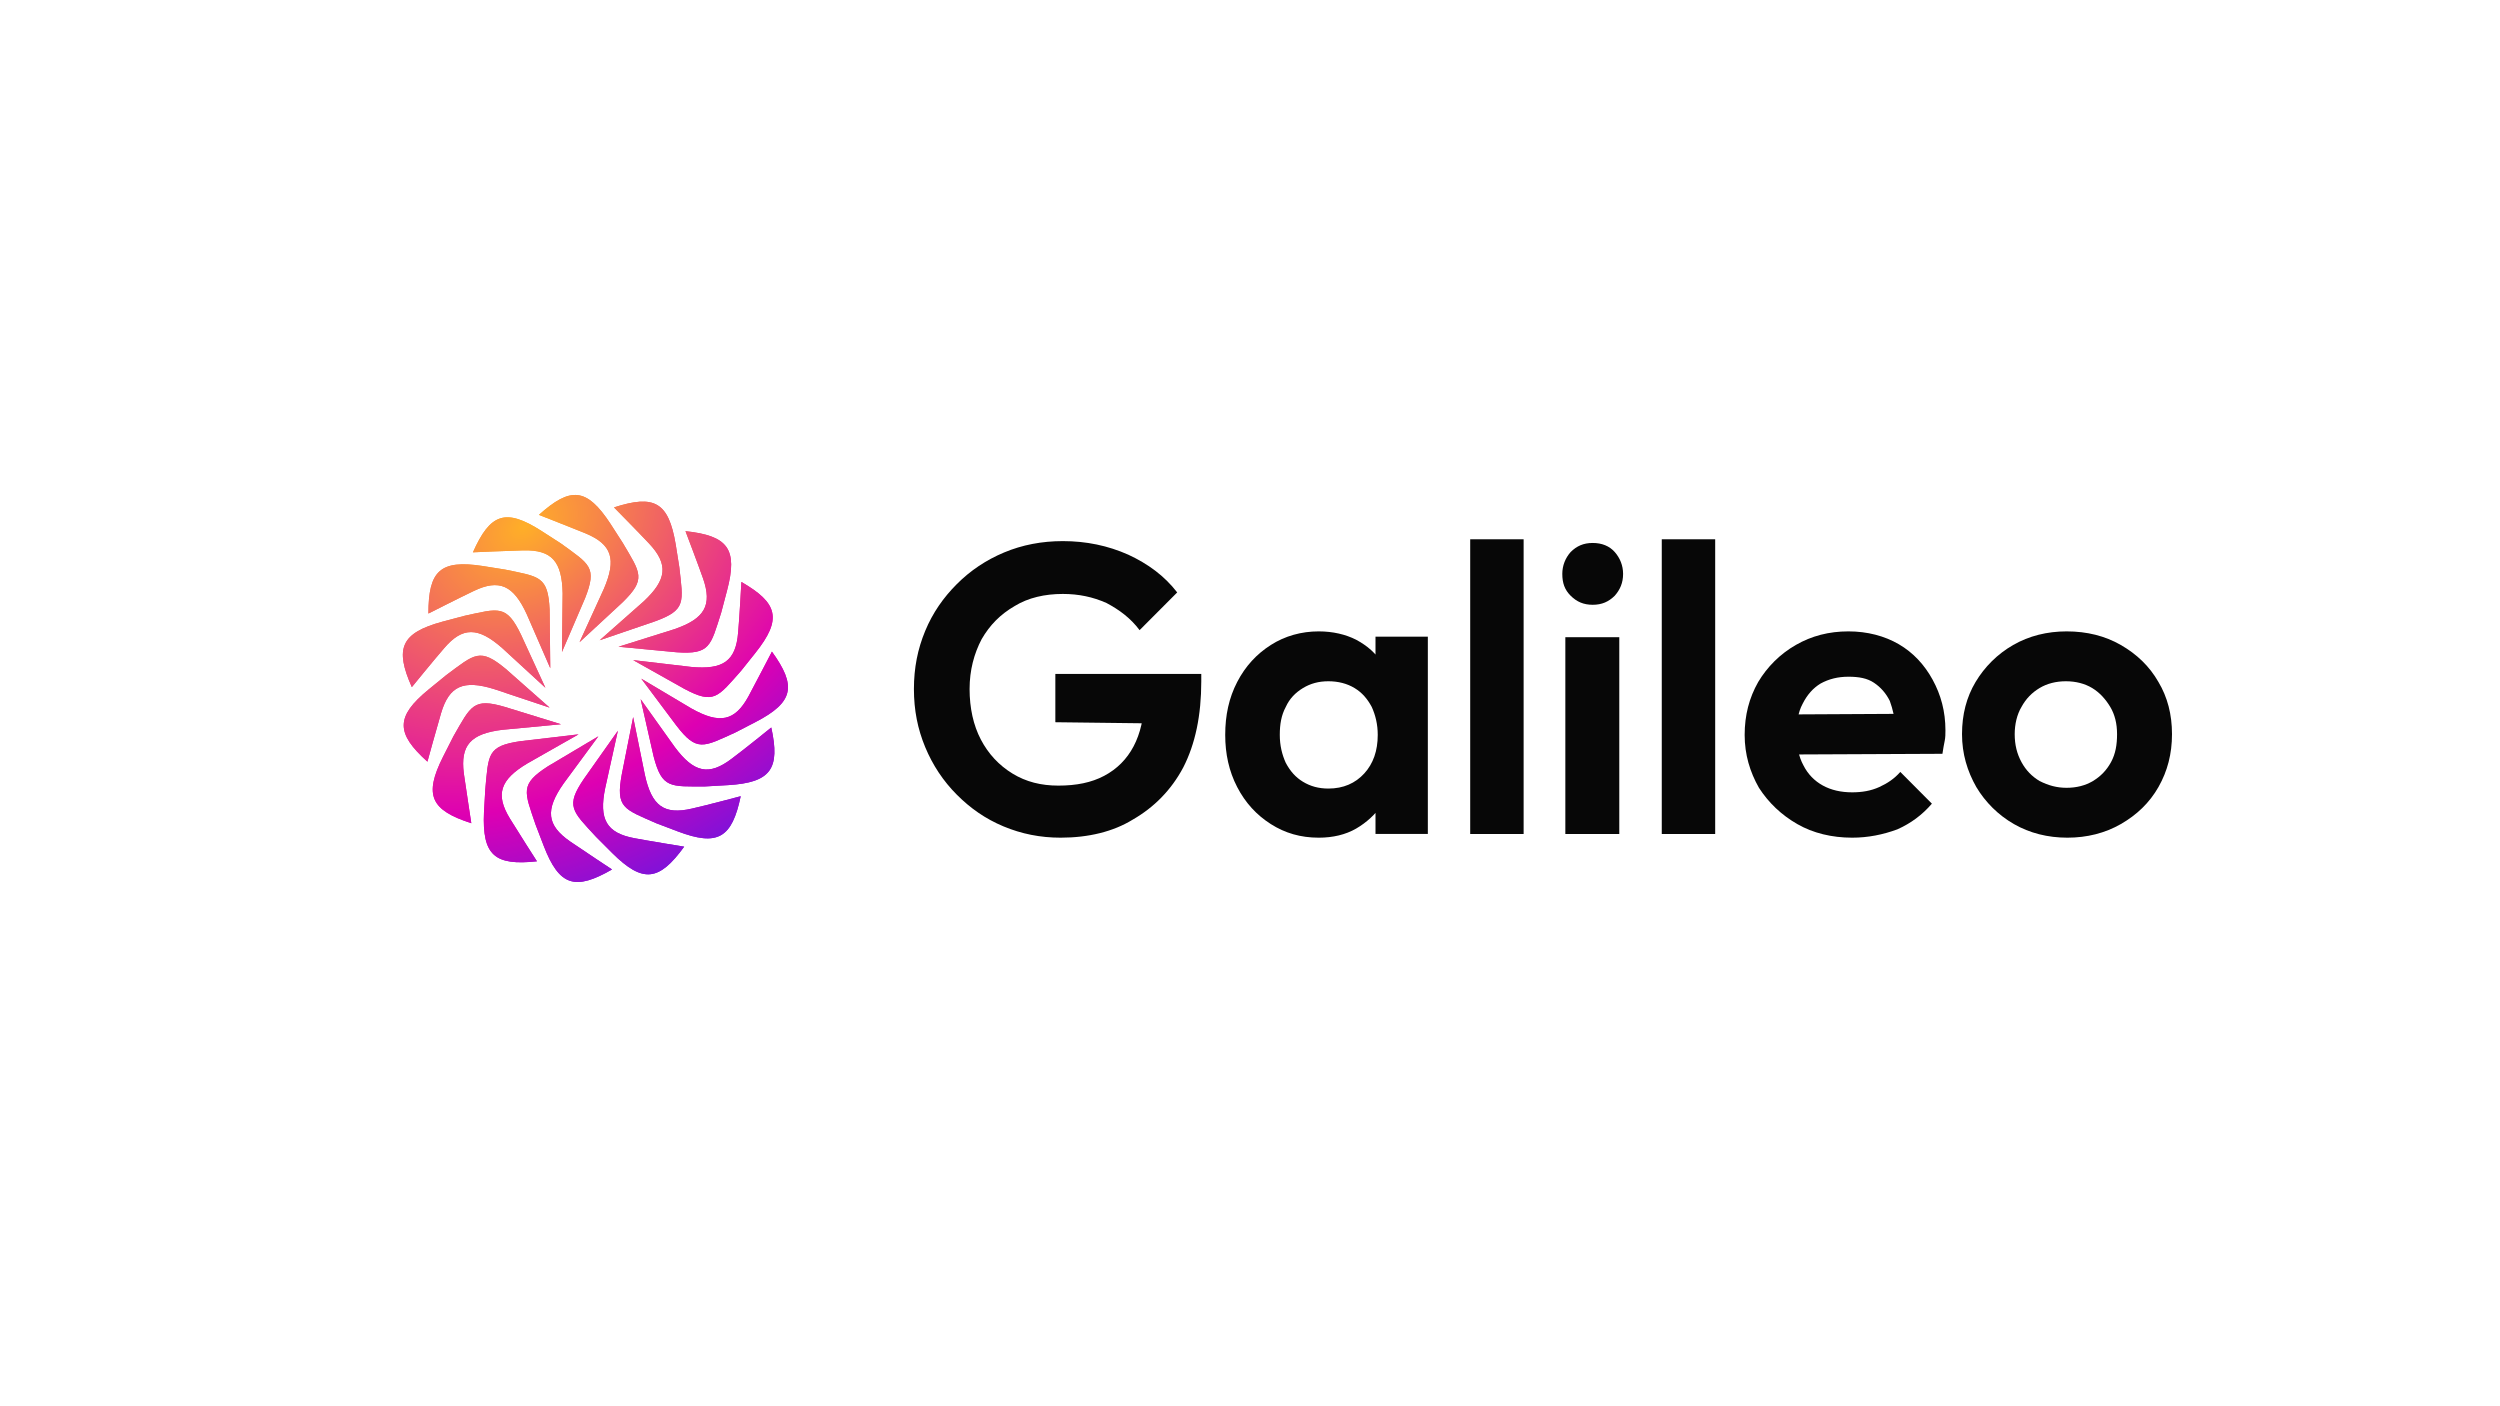 <?xml version="1.0" encoding="UTF-8"?><svg id="LOGO" xmlns="http://www.w3.org/2000/svg" xmlns:xlink="http://www.w3.org/1999/xlink" viewBox="0 0 1250 703"><defs><radialGradient id="radial-gradient" cx="1654.901" cy="2223.455" fx="1654.901" fy="2223.455" r=".26" gradientTransform="translate(-2997672.481 207931.464) rotate(56.695) scale(889.83 -1178.15)" gradientUnits="userSpaceOnUse"><stop offset="0" stop-color="#ffaf27"/><stop offset=".564" stop-color="#de00b2"/><stop offset="1" stop-color="#2f21fa"/></radialGradient><radialGradient id="radial-gradient-2" r=".26" xlink:href="#radial-gradient"/><radialGradient id="radial-gradient-3" cx="1654.901" cy="2223.455" fx="1654.901" fy="2223.455" r=".26" xlink:href="#radial-gradient"/><radialGradient id="radial-gradient-4" cx="1654.901" cy="2223.455" fx="1654.901" fy="2223.455" r=".26" xlink:href="#radial-gradient"/><radialGradient id="radial-gradient-5" cx="1654.901" fx="1654.901" r=".26" xlink:href="#radial-gradient"/><radialGradient id="radial-gradient-6" cy="2223.455" fy="2223.455" r=".26" xlink:href="#radial-gradient"/><radialGradient id="radial-gradient-7" cx="1654.901" cy="2223.455" fx="1654.901" fy="2223.455" r=".26" xlink:href="#radial-gradient"/><radialGradient id="radial-gradient-8" cx="1654.901" cy="2223.455" fx="1654.901" fy="2223.455" r=".26" xlink:href="#radial-gradient"/><radialGradient id="radial-gradient-9" cx="1654.901" cy="2223.455" fx="1654.901" fy="2223.455" r=".26" xlink:href="#radial-gradient"/><radialGradient id="radial-gradient-10" cx="1654.901" fx="1654.901" r=".26" xlink:href="#radial-gradient"/><radialGradient id="radial-gradient-11" cx="1654.901" cy="2223.455" fx="1654.901" fy="2223.455" r=".26" xlink:href="#radial-gradient"/><radialGradient id="radial-gradient-12" cx="1654.901" fx="1654.901" r=".26" xlink:href="#radial-gradient"/><radialGradient id="radial-gradient-13" cx="1654.901" cy="2223.455" fx="1654.901" fy="2223.455" r=".26" xlink:href="#radial-gradient"/><radialGradient id="radial-gradient-14" cx="1654.901" cy="2223.455" fx="1654.901" fy="2223.455" r=".26" xlink:href="#radial-gradient"/><radialGradient id="radial-gradient-15" cx="1654.901" fx="1654.901" r=".26" xlink:href="#radial-gradient"/><radialGradient id="radial-gradient-16" r=".26" xlink:href="#radial-gradient"/><radialGradient id="radial-gradient-17" cx="1654.901" cy="2223.455" fx="1654.901" fy="2223.455" r=".26" xlink:href="#radial-gradient"/><radialGradient id="radial-gradient-18" cx="1654.901" cy="2223.455" fx="1654.901" fy="2223.455" r=".26" xlink:href="#radial-gradient"/><radialGradient id="radial-gradient-19" cx="1654.901" fx="1654.901" r=".26" xlink:href="#radial-gradient"/><radialGradient id="radial-gradient-20" cy="2223.455" fy="2223.455" r=".26" xlink:href="#radial-gradient"/><radialGradient id="radial-gradient-21" cx="1654.901" cy="2223.455" fx="1654.901" fy="2223.455" r=".26" xlink:href="#radial-gradient"/><radialGradient id="radial-gradient-22" cx="1654.901" cy="2223.455" fx="1654.901" fy="2223.455" r=".26" xlink:href="#radial-gradient"/><radialGradient id="radial-gradient-23" cx="1654.901" cy="2223.455" fx="1654.901" fy="2223.455" r=".26" xlink:href="#radial-gradient"/><radialGradient id="radial-gradient-24" cx="1654.901" fx="1654.901" r=".26" xlink:href="#radial-gradient"/><radialGradient id="radial-gradient-25" cx="1654.901" cy="2223.455" fx="1654.901" fy="2223.455" r=".26" xlink:href="#radial-gradient"/><radialGradient id="radial-gradient-26" cx="1654.901" fx="1654.901" r=".26" xlink:href="#radial-gradient"/><radialGradient id="radial-gradient-27" cx="1654.901" cy="2223.455" fx="1654.901" fy="2223.455" r=".26" xlink:href="#radial-gradient"/><radialGradient id="radial-gradient-28" cx="1654.901" cy="2223.455" fx="1654.901" fy="2223.455" r=".26" xlink:href="#radial-gradient"/><radialGradient id="radial-gradient-29" cx="1654.901" fx="1654.901" r=".26" xlink:href="#radial-gradient"/></defs><path d="M352.651,393.216l11.375-.651c21.449-1.302,26.162-8.14,21.612-28.816,0,0-14.3,11.559-19.825,15.629-11.375,8.628-18.85,7-28.437-5.861l-17.062-23.932,6.5,28.653c4.225,16.117,8.287,14.978,25.837,14.978Z" fill="url(#radial-gradient)"/><path d="M328.114,411.613l10.725,4.07c20.15,7.652,27.137,3.256,31.524-17.583,0,0-17.712,4.721-24.374,6.186-13.975,3.256-20.15-1.302-23.562-16.931l-5.85-28.816-5.687,28.653c-3.087,16.769.975,17.257,17.225,24.42Z" fill="url(#radial-gradient-2)"/><path d="M298.052,418.451l8.125,8.14c15.275,15.141,23.399,14.001,35.912-3.256,0,0-18.037-2.93-24.862-4.233-13.975-2.605-17.875-9.443-14.625-25.072l6.337-28.653-16.899,23.932c-9.425,13.838-6.012,16.117,6.012,29.141Z" fill="url(#radial-gradient-3)"/><path d="M267.828,412.427l4.062,10.582c7.8,20.187,15.762,22.304,34.124,11.722,0,0-15.275-10.094-20.962-14.001-11.7-8.14-12.512-15.792-3.25-28.979l17.387-23.606-25.187,14.978c-14.137,9.117-11.862,12.536-6.175,29.304Z" fill="url(#radial-gradient-4)"/><path d="M242.64,394.682l-.65,11.396c-.975,21.653,5.362,26.862,26.487,24.583,0,0-9.912-15.466-13.487-21.327-7.475-12.21-4.875-19.536,8.775-27.676l25.512-14.489-29.087,3.419c-16.574,2.442-15.925,6.512-17.549,24.095Z" fill="url(#radial-gradient-5)"/><path d="M226.716,368.145l-5.2,10.257c-9.75,19.373-6.012,26.699,14.137,33.212,0,0-2.762-18.071-3.737-24.909-1.787-14.164,3.412-19.862,19.337-21.816l29.249-2.768-27.949-8.628c-15.925-4.721-17.062-.651-25.837,14.652Z" fill="url(#radial-gradient-6)"/><path d="M223.141,337.538l-8.775,7.163c-16.737,13.676-16.412,21.978-.65,36.142,0,0,4.875-17.745,6.825-24.257,4.062-13.676,11.212-16.769,26.487-12.047l27.787,9.28-21.937-19.373c-13-10.745-15.437-7.489-29.737,3.093Z" fill="url(#radial-gradient-7)"/><path d="M232.241,307.908l-11.05,2.93c-20.8,5.698-23.887,13.35-15.275,32.723,0,0,11.537-14.164,16.087-19.374,9.262-10.908,17.062-10.745,29.087-.163l21.612,19.862-12.187-26.537c-7.312-15.141-11.05-13.187-28.274-9.443Z" fill="url(#radial-gradient-8)"/><path d="M252.553,284.79l-11.212-1.791c-21.287-3.256-27.137,2.442-27.137,23.769,0,0,16.412-8.303,22.587-11.233,12.837-6.186,19.987-2.931,26.649,11.722l11.7,26.862-.325-29.304c-.813-16.769-5.037-16.443-22.262-20.025Z" fill="url(#radial-gradient-9)"/><path d="M280.502,271.766l-9.587-6.187c-18.2-11.722-25.837-8.791-34.449,10.582,0,0,18.362-.814,25.187-.977,14.3-.326,19.337,5.535,19.662,21.49l-.325,29.304,11.537-26.862c6.175-15.629,2.275-16.931-12.025-27.351Z" fill="url(#radial-gradient-10)"/><path d="M311.377,271.441l-6.175-9.605c-11.862-18.071-19.987-18.559-35.749-4.396,0,0,17.062,6.675,23.399,9.28,13.162,5.535,15.437,12.861,9.1,27.676l-12.187,26.7,21.45-19.862c12.025-11.722,9.1-14.652.163-29.793Z" fill="url(#radial-gradient-11)"/><path d="M339.651,283.488l-1.787-11.233c-3.575-21.327-10.725-25.072-30.874-18.559,0,0,12.837,13.024,17.549,18.071,9.75,10.419,8.937,18.071-2.762,28.979l-21.937,19.374,27.625-9.443c15.762-5.698,14.137-9.605,12.187-27.188Z" fill="url(#radial-gradient-12)"/><path d="M360.614,306.28l2.925-11.071c5.525-20.839.325-27.351-20.8-29.63,0,0,6.5,17.094,8.775,23.606,4.712,13.512.812,20.187-14.3,25.397l-27.949,8.791,29.087,2.768c16.737,1.14,16.9-3.093,22.262-19.862Z" fill="url(#radial-gradient-13)"/><path d="M370.526,335.422l7.15-8.954c13.487-16.931,11.375-24.909-6.987-35.491,0,0-.975,18.397-1.625,25.235-1.138,14.326-7.475,18.722-23.4,17.257l-29.087-3.419,25.512,14.327c14.95,7.977,16.737,4.233,28.437-8.954Z" fill="url(#radial-gradient-14)"/><path d="M367.763,366.191l10.075-5.21c19.175-9.931,20.475-18.071,8.125-35.165,0,0-8.45,16.28-11.7,22.304-6.825,12.536-14.462,14.001-28.437,6.186l-25.187-14.978,17.55,23.443c10.237,13.35,13.487,10.745,29.574,3.419Z" fill="url(#radial-gradient-15)"/><path d="M352.651,393.216l11.375-.651c21.449-1.302,26.162-8.14,21.612-28.816,0,0-14.3,11.559-19.825,15.629-11.375,8.628-18.85,7-28.437-5.861l-17.062-23.932,6.5,28.653c4.225,16.117,8.287,14.978,25.837,14.978Z" fill="url(#radial-gradient)"/><path d="M328.114,411.613l10.725,4.07c20.15,7.652,27.137,3.256,31.524-17.583,0,0-17.712,4.721-24.374,6.186-13.975,3.256-20.15-1.302-23.562-16.931l-5.85-28.816-5.687,28.653c-3.087,16.769.975,17.257,17.225,24.42Z" fill="url(#radial-gradient-16)"/><path d="M298.052,418.451l8.125,8.14c15.275,15.141,23.399,14.001,35.912-3.256,0,0-18.037-2.93-24.862-4.233-13.975-2.605-17.875-9.443-14.625-25.072l6.337-28.653-16.899,23.932c-9.425,13.838-6.012,16.117,6.012,29.141Z" fill="url(#radial-gradient-17)"/><path d="M267.828,412.427l4.062,10.582c7.8,20.187,15.762,22.304,34.124,11.722,0,0-15.275-10.094-20.962-14.001-11.7-8.14-12.512-15.792-3.25-28.979l17.387-23.606-25.187,14.978c-14.137,9.117-11.862,12.536-6.175,29.304Z" fill="url(#radial-gradient-18)"/><path d="M242.64,394.682l-.65,11.396c-.975,21.653,5.362,26.862,26.487,24.583,0,0-9.912-15.466-13.487-21.327-7.475-12.21-4.875-19.536,8.775-27.676l25.512-14.489-29.087,3.419c-16.574,2.442-15.925,6.512-17.549,24.095Z" fill="url(#radial-gradient-19)"/><path d="M226.716,368.145l-5.2,10.257c-9.75,19.373-6.012,26.699,14.137,33.212,0,0-2.762-18.071-3.737-24.909-1.787-14.164,3.412-19.862,19.337-21.816l29.249-2.768-27.949-8.628c-15.925-4.721-17.062-.651-25.837,14.652Z" fill="url(#radial-gradient-20)"/><path d="M223.141,337.538l-8.775,7.163c-16.737,13.676-16.412,21.978-.65,36.142,0,0,4.875-17.745,6.825-24.257,4.062-13.676,11.212-16.769,26.487-12.047l27.787,9.28-21.937-19.373c-13-10.745-15.437-7.489-29.737,3.093Z" fill="url(#radial-gradient-21)"/><path d="M232.241,307.908l-11.05,2.93c-20.8,5.698-23.887,13.35-15.275,32.723,0,0,11.537-14.164,16.087-19.374,9.262-10.908,17.062-10.745,29.087-.163l21.612,19.862-12.187-26.537c-7.312-15.141-11.05-13.187-28.274-9.443Z" fill="url(#radial-gradient-22)"/><path d="M252.553,284.79l-11.212-1.791c-21.287-3.256-27.137,2.442-27.137,23.769,0,0,16.412-8.303,22.587-11.233,12.837-6.186,19.987-2.931,26.649,11.722l11.7,26.862-.325-29.304c-.813-16.769-5.037-16.443-22.262-20.025Z" fill="url(#radial-gradient-23)"/><path d="M280.502,271.766l-9.587-6.187c-18.2-11.722-25.837-8.791-34.449,10.582,0,0,18.362-.814,25.187-.977,14.3-.326,19.337,5.535,19.662,21.49l-.325,29.304,11.537-26.862c6.175-15.629,2.275-16.931-12.025-27.351Z" fill="url(#radial-gradient-24)"/><path d="M311.377,271.441l-6.175-9.605c-11.862-18.071-19.987-18.559-35.749-4.396,0,0,17.062,6.675,23.399,9.28,13.162,5.535,15.437,12.861,9.1,27.676l-12.187,26.7,21.45-19.862c12.025-11.722,9.1-14.652.163-29.793Z" fill="url(#radial-gradient-25)"/><path d="M339.651,283.488l-1.787-11.233c-3.575-21.327-10.725-25.072-30.874-18.559,0,0,12.837,13.024,17.549,18.071,9.75,10.419,8.937,18.071-2.762,28.979l-21.937,19.374,27.625-9.443c15.762-5.698,14.137-9.605,12.187-27.188Z" fill="url(#radial-gradient-26)"/><path d="M360.614,306.28l2.925-11.071c5.525-20.839.325-27.351-20.8-29.63,0,0,6.5,17.094,8.775,23.606,4.712,13.512.812,20.187-14.3,25.397l-27.949,8.791,29.087,2.768c16.737,1.14,16.9-3.093,22.262-19.862Z" fill="url(#radial-gradient-27)"/><path d="M370.526,335.422l7.15-8.954c13.487-16.931,11.375-24.909-6.987-35.491,0,0-.975,18.397-1.625,25.235-1.138,14.326-7.475,18.722-23.4,17.257l-29.087-3.419,25.512,14.327c14.95,7.977,16.737,4.233,28.437-8.954Z" fill="url(#radial-gradient-28)"/><path d="M367.763,366.191l10.075-5.21c19.175-9.931,20.475-18.071,8.125-35.165,0,0-8.45,16.28-11.7,22.304-6.825,12.536-14.462,14.001-28.437,6.186l-25.187-14.978,17.55,23.443c10.237,13.35,13.487,10.745,29.574,3.419Z" fill="url(#radial-gradient-29)"/><path d="M530.304,418.84c-10.156,0-19.558-1.886-28.585-5.66-9.027-3.773-16.55-9.055-23.318-15.847-6.771-6.791-12.038-14.715-15.798-23.77-3.761-9.055-5.642-18.488-5.642-29.053s1.881-19.997,5.642-29.052c3.76-9.055,9.027-16.601,15.798-23.393,6.768-6.791,14.669-12.074,23.693-15.847,9.027-3.773,18.806-5.66,29.337-5.66,11.66,0,22.566,2.264,32.723,6.792,9.779,4.528,18.054,10.565,24.448,18.865l-18.806,18.865c-4.512-6.037-10.154-10.187-16.55-13.583-6.768-3.019-13.914-4.528-21.814-4.528-9.027,0-17.299,1.886-24.07,6.037-7.146,4.15-12.412,9.433-16.55,16.601-3.76,7.169-6.016,15.469-6.016,24.902s1.879,18.111,5.642,25.28c3.76,7.169,9.027,12.828,15.795,16.979,6.771,4.15,14.294,6.037,22.944,6.037,9.027,0,16.55-1.509,22.944-4.905,6.394-3.396,11.283-8.3,14.669-14.714,3.385-6.414,5.264-14.338,5.264-23.77l18.054,12.451-62.434-.755v-24.147h72.966v3.773c0,16.979-3.008,31.316-9.027,43.012-6.016,11.319-14.669,19.997-25.2,26.034-9.779,6.037-22.189,9.055-36.105,9.055Z" fill="#070707"/><path d="M659.339,418.84c-8.972,0-16.823-2.267-23.925-6.801-7.104-4.534-12.712-10.58-16.823-18.514-4.111-7.935-5.982-16.625-5.982-26.071,0-9.824,1.871-18.514,5.982-26.449,4.111-7.935,9.719-13.98,16.823-18.514,7.101-4.534,15.327-6.801,23.925-6.801,7.104,0,13.459,1.511,18.692,4.156,5.608,3.023,10.094,6.801,13.084,12.091,3.365,5.29,5.233,10.958,5.233,17.381v35.517c-.372,6.423-2.243,12.469-5.233,17.381-3.365,4.912-7.851,9.068-13.084,12.091-5.233,3.023-11.588,4.534-18.692,4.534ZM664.2,394.281c7.476,0,13.456-2.645,17.942-7.557,4.486-4.912,6.729-11.335,6.729-19.27,0-5.29-1.122-9.824-2.99-13.98-2.243-4.156-4.861-7.179-8.598-9.446-3.739-2.267-8.226-3.401-13.084-3.401s-8.972,1.134-12.712,3.401c-3.739,2.267-6.729,5.29-8.598,9.446-2.243,4.156-2.99,8.691-2.99,13.98s1.122,9.824,2.99,13.98c2.243,4.156,4.858,7.179,8.598,9.446,3.739,2.267,7.851,3.401,12.712,3.401ZM687.75,416.951v-26.449l4.111-24.182-4.111-23.804v-24.182h26.17v98.617h-26.17Z" fill="#070707"/><path d="M735.102,416.998v-147.359h26.709v147.359h-26.709Z" fill="#070707"/><path d="M796.347,302.394c-4.559,0-7.978-1.508-11.018-4.524-3.039-3.016-4.179-6.409-4.179-10.933,0-4.147,1.52-7.917,4.179-10.933,3.039-3.016,6.459-4.524,11.018-4.524s8.358,1.508,11.018,4.524c2.659,3.016,4.179,6.786,4.179,10.933,0,4.524-1.52,7.917-4.179,10.933-3.039,3.016-6.459,4.524-11.018,4.524ZM782.67,416.998v-98.394h26.974v98.394h-26.974Z" fill="#070707"/><path d="M830.883,416.998v-147.359h26.709v147.359h-26.709Z" fill="#070707"/><path d="M926.095,418.84c-10.151,0-19.55-2.267-27.445-6.801-7.898-4.534-14.289-10.579-19.176-18.136-4.512-7.935-7.146-16.625-7.146-26.449s2.256-18.514,6.768-26.449c4.512-7.557,10.903-13.98,18.801-18.514,7.895-4.534,16.542-6.801,26.319-6.801,9.399,0,18.046,2.267,25.189,6.424,7.146,4.156,12.785,10.202,16.919,17.758,4.138,7.557,6.394,15.869,6.394,25.315,0,1.889,0,3.401-.377,5.29-.375,1.889-.752,3.779-1.127,6.424l-82.719.378v-20.026l70.311-.378-10.906,8.312c-.375-6.045-1.504-10.579-3.005-14.735-1.881-3.779-4.512-6.801-7.898-9.068-3.383-2.267-7.518-3.023-12.782-3.023s-9.776,1.134-13.911,3.401c-3.76,2.267-6.768,5.667-9.024,10.201-2.256,4.156-3.008,9.446-3.008,15.114,0,6.045,1.127,11.336,3.383,15.492,2.256,4.534,5.642,7.935,9.776,10.202,4.135,2.267,9.024,3.401,14.663,3.401,4.887,0,9.399-.756,13.537-2.645,4.135-1.889,7.52-4.156,10.526-7.557l15.793,15.87c-4.887,5.668-10.528,9.824-17.297,12.847-7.143,2.645-14.663,4.156-22.558,4.156Z" fill="#070707"/><path d="M1033.691,418.84c-9.784,0-18.814-2.267-26.717-6.801-7.903-4.534-14.302-10.958-18.816-18.514-4.517-7.935-7.151-16.625-7.151-26.449s2.259-18.514,6.773-26.071c4.517-7.557,10.914-13.98,18.816-18.514,7.903-4.534,16.935-6.801,26.719-6.801,10.159,0,19.191,2.267,27.094,6.801s14.302,10.58,18.816,18.514c4.515,7.557,6.774,16.247,6.774,26.071s-2.259,18.514-6.774,26.449c-4.515,7.935-10.914,13.98-18.816,18.514-7.903,4.534-16.935,6.801-26.719,6.801ZM1033.316,393.903c4.892,0,9.407-1.134,13.17-3.401,3.763-2.267,6.774-5.29,9.032-9.446,2.259-4.156,3.011-8.691,3.011-13.981s-1.129-9.824-3.388-13.602c-2.256-3.778-5.267-7.179-9.03-9.446-3.763-2.267-8.28-3.401-13.172-3.401s-9.407,1.134-13.17,3.401c-3.765,2.267-6.776,5.29-9.032,9.446-2.259,3.778-3.388,8.69-3.388,13.602,0,5.29,1.129,9.824,3.388,13.981,2.256,4.156,5.267,7.179,9.032,9.446,4.515,2.267,8.655,3.401,13.547,3.401Z" fill="#070707"/></svg>
